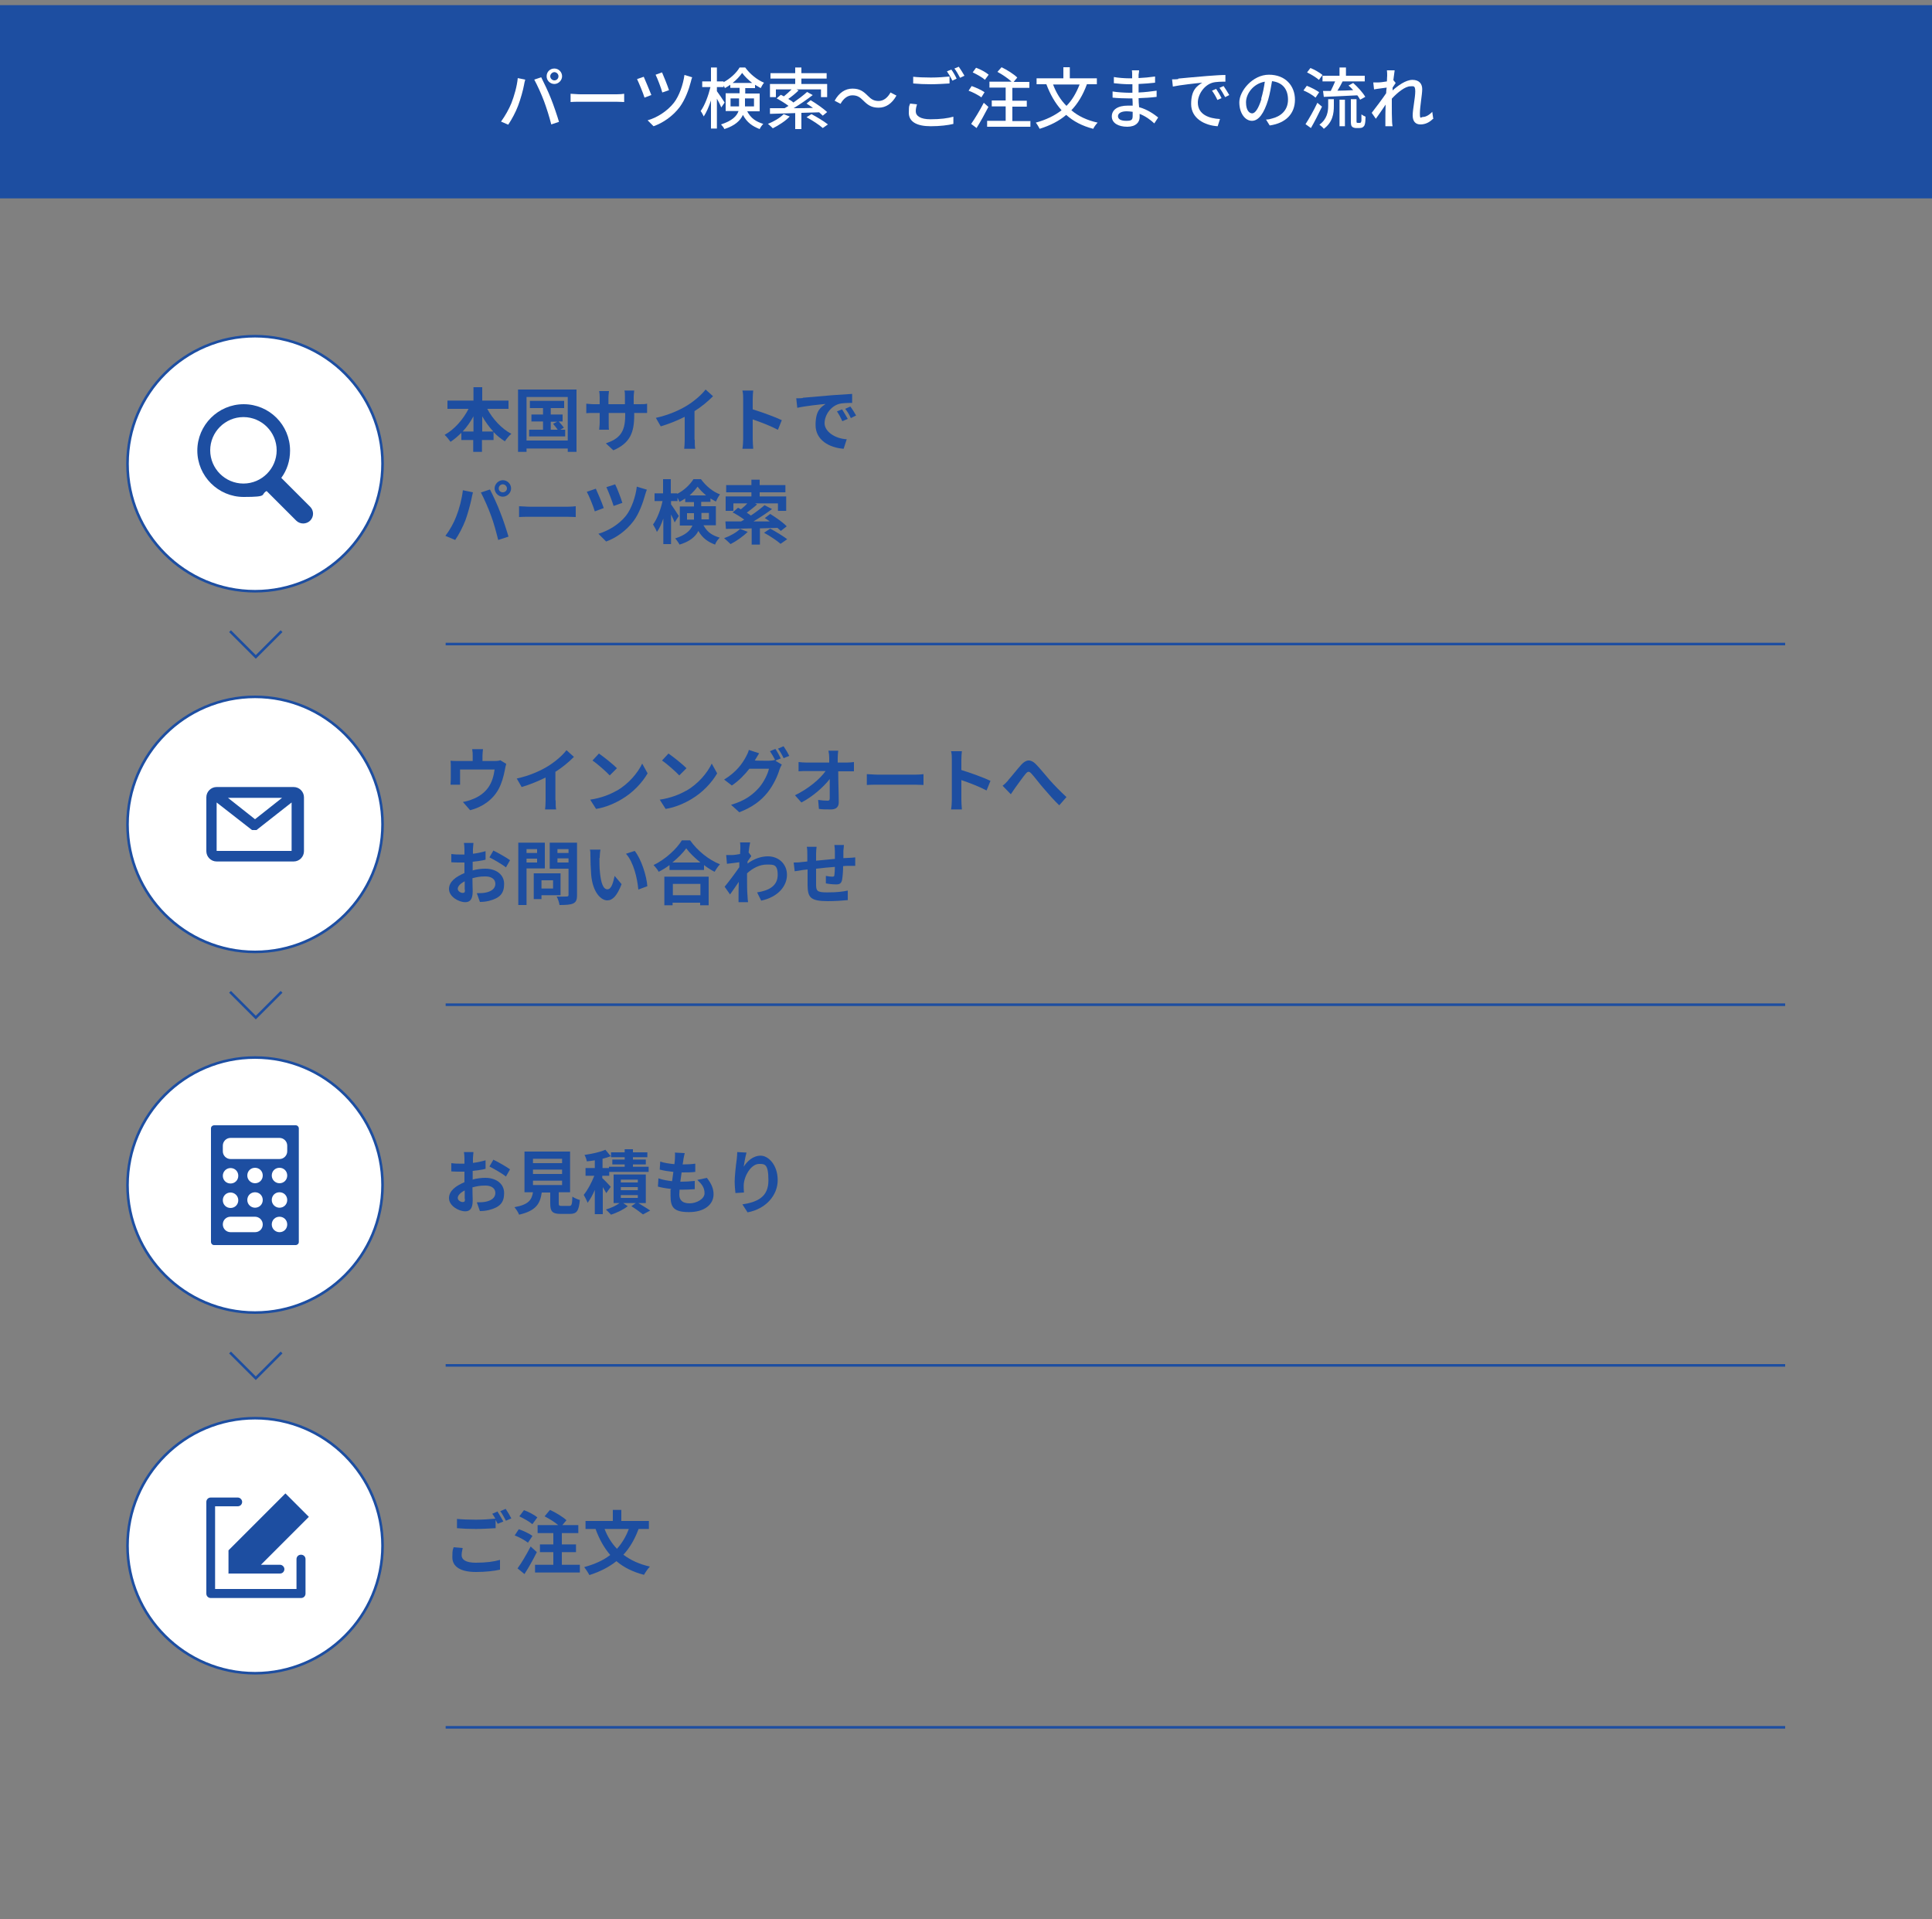 <?xml version="1.0" encoding="UTF-8"?>
<svg xmlns="http://www.w3.org/2000/svg" version="1.1" viewBox="0 0 750 745">
  <rect x="0" y="0" width="750" height="745" fill="#808080" stroke="none"/>
  <!-- Generator: Adobe Illustrator 28.7.1, SVG Export Plug-In . SVG Version: 1.2.0 Build 142)  -->
  <g>
    <g id="contents">
      <g>
        <line x1="693" y1="250" x2="173" y2="250" fill="none" stroke="#1d4ea1" stroke-miterlimit="10"/>
        <line x1="693" y1="390" x2="173" y2="390" fill="none" stroke="#1d4ea1" stroke-miterlimit="10"/>
        <line x1="693" y1="530" x2="173" y2="530" fill="none" stroke="#1d4ea1" stroke-miterlimit="10"/>
        <line x1="693" y1="670.5" x2="173" y2="670.5" fill="none" stroke="#1d4ea1" stroke-miterlimit="10"/>
        <g>
          <path d="M189.1,158.6c2.1,4,5.6,7.8,9.4,9.8-.8.6-1.9,2-2.5,2.9-1.6-1-3.1-2.2-4.4-3.6v3.1h-4.5v4.6h-3.4v-4.6h-4.6v-2.8c-1.3,1.3-2.7,2.5-4.2,3.5-.6-.8-1.6-2.1-2.3-2.7,3.8-2.1,7.2-6,9.3-10.1h-8.2v-3.2h10.1v-5.2h3.4v5.2h10.2v3.2h-8.3ZM183.8,167.5v-5.9c-1.2,2.2-2.6,4.2-4.2,5.9h4.2ZM191.5,167.5c-1.6-1.7-3.1-3.8-4.3-5.9v5.9h4.3Z" fill="#1d4ea1"/>
          <path d="M223.8,151.2v24.2h-3.4v-1.3h-16v1.3h-3.3v-24.2h22.7ZM220.4,171v-16.9h-16v16.9h16ZM219.4,166.8v2.6h-14v-2.6h5.4v-3.2h-4.5v-2.7h4.5v-2.5h-5.1v-2.8h13.3v2.8h-5.2v2.5h4.6v2.7h-1.5c.7.8,1.6,1.8,2,2.4l-1.4.8h1.9ZM213.8,166.8h2.7c-.5-.7-1.2-1.6-1.8-2.3l1.6-.8h-2.5v3.2Z" fill="#1d4ea1"/>
          <path d="M248.2,156.9c1.4,0,2.2,0,3-.2v3.6c-.6,0-1.5,0-3,0h-2v.9c0,6.7-1.6,10.8-8.1,13.6l-2.9-2.7c5.2-1.8,7.5-4.2,7.5-10.8v-1h-6.4v3.7c0,1.2,0,2.3.1,2.8h-3.8c0-.5.2-1.6.2-2.8v-3.7h-2.3c-1.3,0-2.3,0-2.9.1v-3.7c.5,0,1.6.2,2.9.2h2.3v-2.7c0-1-.1-1.9-.2-2.4h3.8c0,.5-.2,1.4-.2,2.5v2.6h6.4v-2.8c0-1.1,0-2-.2-2.5h3.8c0,.5-.2,1.4-.2,2.5v2.8h2Z" fill="#1d4ea1"/>
          <path d="M269.7,170.7c0,1.2,0,2.9.2,3.5h-4.3c.1-.6.2-2.3.2-3.5v-8.9c-2.8,1.4-6.2,2.8-9.3,3.7l-1.9-3.3c4.7-1,9.3-3,12.3-4.9,2.7-1.7,5.5-4.1,7-6.1l2.9,2.6c-2.1,2.1-4.5,4.1-7.2,5.8v11Z" fill="#1d4ea1"/>
          <path d="M301.9,166.8c-2.8-1.5-6.8-3-9.7-4v7.6c0,.8.1,2.7.2,3.8h-4.2c.2-1.1.3-2.7.3-3.8v-15.5c0-1,0-2.3-.3-3.3h4.2c-.1.9-.2,2.1-.2,3.3v4c3.6,1.1,8.8,3,11.3,4.2l-1.5,3.7Z" fill="#1d4ea1"/>
          <path d="M311.6,154.4c2.2-.2,6.7-.6,11.6-1,2.8-.2,5.7-.4,7.6-.5v3.5c-1.4,0-3.7,0-5.1.4-3.2.9-5.6,4.3-5.6,7.5s4.1,6,8.6,6.2l-1.2,3.7c-5.6-.4-10.9-3.4-10.9-9.2s2.1-6.9,3.9-8.2c-2.3.2-7.9.8-11,1.5l-.4-3.7c1.1,0,2.1,0,2.6-.1ZM329.1,162.6l-2.1.9c-.7-1.5-1.2-2.5-2.1-3.8l2-.8c.6,1,1.6,2.6,2.2,3.7ZM332.3,161.3l-2,1c-.7-1.5-1.3-2.5-2.2-3.6l2-.9c.7.9,1.7,2.5,2.3,3.6Z" fill="#1d4ea1"/>
          <path d="M179.7,190.3l3.9.8c-.2.8-.5,2.1-.6,2.7-.4,1.9-1.4,5.6-2.3,8.1-1,2.6-2.6,5.7-4,7.7l-3.8-1.6c1.7-2.2,3.3-5.1,4.2-7.5,1.2-3,2.2-6.8,2.6-10.3ZM186.6,191.2l3.6-1.2c1.1,2.1,3,6.2,4,8.9,1,2.4,2.4,6.7,3.2,9.4l-4,1.3c-.8-3.2-1.7-6.6-2.8-9.5-1-2.8-2.8-6.8-3.9-8.9ZM195.2,186.4c1.8,0,3.2,1.5,3.2,3.2s-1.5,3.2-3.2,3.2-3.2-1.5-3.2-3.2,1.5-3.2,3.2-3.2ZM195.2,191.1c.9,0,1.6-.7,1.6-1.5s-.7-1.6-1.6-1.6-1.6.7-1.6,1.6.7,1.5,1.6,1.5Z" fill="#1d4ea1"/>
          <path d="M201.5,196.5c1,0,2.9.2,4.3.2h14.5c1.2,0,2.5-.1,3.2-.2v4.2c-.6,0-2-.1-3.2-.1h-14.5c-1.5,0-3.3,0-4.3.1v-4.2Z" fill="#1d4ea1"/>
          <path d="M234.4,197.2l-3.5,1.3c-.5-1.8-2.3-6.2-3.1-7.6l3.5-1.2c.8,1.7,2.5,5.7,3.1,7.6ZM251.1,190.1c-.3.7-.5,1.5-.7,2.1-.8,2.9-2.3,7.2-4.5,10.1-2.8,3.7-6.7,6.5-10.6,7.9l-3-3c3.7-1.1,7.9-3.5,10.7-7,2.2-2.8,3.8-7.6,4.2-11.3l4,1.2ZM241.6,195.2l-3.4,1.2c-.5-1.7-2-5.6-2.8-7.3l3.4-1.1c.7,1.3,2.3,5.5,2.8,7.2Z" fill="#1d4ea1"/>
          <path d="M273.2,204.1c1.6,2.8,3.6,3.8,6.2,4.6-.7.7-1.5,1.7-1.8,2.7-2.7-1-4.8-2.4-6.5-5.3-1.1,2.2-3.3,4.1-7.3,5.3-.3-.6-1.2-1.9-1.7-2.4,4.1-1.3,5.9-3.1,6.7-5h-4.9v-7.4h5.5v-1.7h-3.4v-1.4c-.7.5-1.5.9-2.2,1.3-.2-.5-.5-1-.8-1.6v1.3h-2.5v1.3c.7.9,2.6,3.8,3,4.5l-1.6,2.5c-.3-.8-.8-1.9-1.4-3.1v11.5h-3v-9.9c-.7,2-1.5,3.9-2.5,5.2-.3-.9-1-2.1-1.5-2.9,1.6-2.1,3-5.9,3.7-9.1h-3.1v-3h3.3v-5.5h3v5.5h2.5v.2c2.6-1.3,5-3.6,6.3-5.7h2.9c1.9,2.6,4.6,4.9,7.4,5.9-.6.8-1.2,1.9-1.6,2.8-.7-.4-1.4-.8-2.1-1.2v1.3h-3.6v1.7h5.7v7.4h-4.8ZM269.4,201.7c0-.3,0-.6,0-.9v-1.6h-2.7v2.5h2.6ZM274.1,192.3c-1.3-1.1-2.5-2.3-3.3-3.4-.8,1.1-1.9,2.3-3.1,3.4h6.4ZM272.3,199.1v1.7c0,.3,0,.6,0,.8h2.9v-2.5h-2.9Z" fill="#1d4ea1"/>
          <path d="M290.3,206.4c-1.8,1.8-4.5,3.7-6.7,4.8-.6-.6-1.8-1.7-2.5-2.3,2.3-.8,4.8-2.2,6.2-3.6l3.1,1.2ZM295,205v6.4h-3.2v-6.3c-3.8.1-7.2.2-10,.2l-.2-2.9c1.7,0,3.8,0,6.1,0,.4-.2.8-.5,1.2-.7-1.3-1-3.1-2.1-4.5-2.8l2.1-1.8c.4.2.8.4,1.1.6.9-.7,1.8-1.5,2.5-2.3h-5.4v2.9h-3v-5.6h10v-1.6h-9.8v-2.8h9.8v-2.1h3.2v2.1h10v2.8h-10v1.6h10.3v5.6h-3.2v-2.9h-8.9l.8.4c-1.3,1.2-2.8,2.3-4,3.2.6.4,1.2.8,1.6,1.1,2-1.3,3.9-2.8,5.3-4l2.9,1.5c-2.1,1.6-4.7,3.3-7.2,4.8,2.1,0,4.2,0,6.3,0-.6-.5-1.3-.9-1.9-1.3l2.1-1.6c2.1,1.3,5,3.3,6.4,4.8l-2.3,1.8c-.4-.4-.8-.8-1.3-1.2l-7,.2ZM299,205.2c2.1,1.1,5,2.9,6.6,4.1l-2.6,1.8c-1.3-1.2-4.2-3.1-6.4-4.3l2.4-1.6Z" fill="#1d4ea1"/>
        </g>
        <rect y="2" width="750" height="75" fill="#1d4ea1"/>
        <g>
          <path d="M200.9,30.3l3,.6c-.2.6-.4,1.6-.5,2.2-.3,1.7-1.3,5.4-2.3,8-.9,2.4-2.4,5.2-3.8,7.3l-2.8-1.2c1.6-2.2,3.1-4.9,4-7.1,1.1-2.8,2.2-6.6,2.5-9.8ZM207.4,30.9l2.7-.9c1,2,2.8,5.7,3.8,8.3,1,2.5,2.4,6.6,3.1,9l-3,1c-.7-2.8-1.8-6.3-2.8-9-1-2.7-2.7-6.4-3.8-8.4ZM215.2,26.6c1.7,0,3,1.4,3,3s-1.4,3-3,3-3-1.3-3-3,1.3-3,3-3ZM215.2,31.2c.9,0,1.6-.7,1.6-1.6s-.8-1.6-1.6-1.6-1.6.8-1.6,1.6.7,1.6,1.6,1.6Z" fill="#fff"/>
          <path d="M221.5,36.4c.8,0,2.4.2,3.8.2h14.1c1.3,0,2.3-.1,2.9-.2v3.2c-.6,0-1.7-.1-2.9-.1h-14.1c-1.5,0-3,0-3.8.1v-3.2Z" fill="#fff"/>
          <path d="M252.8,36.9l-2.6,1c-.5-1.7-2.3-6-2.9-7.2l2.6-.9c.7,1.5,2.3,5.5,3,7.2ZM268.7,30c-.2.5-.4,1.2-.5,1.7-.8,3.1-2.2,6.9-4.3,9.8-2.7,3.6-6.5,6.2-10.2,7.5l-2.3-2.3c3.6-1,7.6-3.5,10.2-6.8,2.1-2.7,3.6-7.1,4.1-10.8l3,.9ZM259.7,35l-2.6.9c-.4-1.6-1.9-5.5-2.6-6.9l2.5-.9c.6,1.3,2.2,5.3,2.7,6.9Z" fill="#fff"/>
          <path d="M290,43.1c1.5,2.9,3.5,4.1,6.3,5-.5.5-1.1,1.3-1.4,2-2.8-1.1-4.9-2.5-6.5-5.5-1,2.2-3.1,4.2-7.2,5.5-.2-.5-.9-1.4-1.3-1.8,4.3-1.4,6.1-3.2,6.8-5.2h-5v-6.9h5.4v-2.1h-3.6v-1.2c-.7.5-1.4.9-2.1,1.3-.1-.3-.3-.7-.5-1v.6h-2.6v1.6c.7.9,2.6,3.7,3,4.4l-1.3,1.9c-.3-.8-1-2.2-1.7-3.4v11.6h-2.3v-10.9c-.8,2.4-1.8,4.7-2.8,6.2-.3-.6-.8-1.6-1.2-2.1,1.6-2.2,3-6,3.8-9.3h-3.2v-2.2h3.4v-5.4h2.3v5.4h2.6v.3c2.6-1.4,5-3.6,6.2-5.7h2.2c1.8,2.5,4.6,4.8,7.3,5.9-.5.6-1,1.5-1.3,2.1-.7-.4-1.4-.8-2.2-1.3v1.3h-3.8v2.1h5.6v6.9h-4.8ZM286.9,41.2c0-.4,0-.8,0-1.1v-1.9h-3.3v3.1h3.3ZM292,32.2c-1.5-1.2-2.9-2.5-3.9-3.9-.9,1.3-2.2,2.7-3.7,3.9h7.6ZM289.2,38.2v2c0,.4,0,.7,0,1.1h3.5v-3.1h-3.5Z" fill="#fff"/>
          <path d="M306.6,45.2c-1.7,1.8-4.4,3.5-6.6,4.6-.4-.4-1.3-1.3-1.9-1.7,2.2-.9,4.7-2.3,6.1-3.8l2.3.9ZM311.1,43.8v6.3h-2.4v-6.2c-3.7.1-7.2.2-9.8.3v-2.2c1.5,0,3.5,0,5.7,0,.5-.3,1-.6,1.5-.9-1.3-1-3.1-2.1-4.6-2.9l1.6-1.4c.4.2.8.4,1.2.6,1-.8,2.1-1.8,3-2.7h-6.1v3h-2.3v-5.1h9.8v-2.1h-9.6v-2.1h9.6v-2.2h2.4v2.2h9.8v2.1h-9.8v2.1h10v5.1h-2.4v-3h-9.5l.8.4c-1.2,1.2-2.7,2.4-4,3.3.8.5,1.5.9,2,1.4,2-1.4,3.9-2.8,5.3-4.1l2.2,1.2c-2.2,1.7-4.8,3.5-7.4,5.1,2.4,0,5,0,7.5-.1-.8-.6-1.7-1.2-2.5-1.7l1.6-1.3c2.2,1.3,5,3.3,6.4,4.6l-1.7,1.4c-.4-.4-.9-.8-1.4-1.3l-7,.2ZM315,44.3c2.1,1.1,4.9,2.8,6.4,4l-2,1.4c-1.3-1.2-4.1-3-6.3-4.2l1.9-1.2Z" fill="#fff"/>
          <path d="M335.1,39c-1.3-1.3-2.3-2-4.2-2s-3.5,1.3-4.6,3.3l-2.3-1.2c1.7-3.1,4.1-4.7,6.9-4.7s4.2,1,6,2.8c1.3,1.3,2.3,2,4.2,2s3.5-1.3,4.6-3.3l2.3,1.2c-1.7,3.1-4.1,4.7-6.9,4.7s-4.2-1-6-2.8Z" fill="#fff"/>
          <path d="M356,40.4c-.3,1-.5,1.8-.5,2.8,0,1.8,1.8,3.1,5.7,3.1s6.8-.4,8.9-1v2.8c-2,.5-5.2.9-8.8.9-5.5,0-8.5-1.8-8.5-5.2s.3-2.6.5-3.6l2.7.3ZM354.5,29.8c1.9.2,4.3.3,6.9.3s5.3-.2,7.2-.4v2.7c-1.8.1-4.8.3-7.2.3s-4.8-.1-6.9-.3v-2.7ZM371.4,30.5l-1.7.8c-.5-1.1-1.4-2.6-2.1-3.6l1.7-.7c.7.9,1.6,2.5,2.1,3.6ZM374.4,29.4l-1.7.8c-.6-1.1-1.4-2.6-2.2-3.6l1.7-.7c.7,1,1.7,2.6,2.2,3.5Z" fill="#fff"/>
          <path d="M381,37.8c-1.1-.8-3.3-2-5-2.6l1.2-1.8c1.7.6,3.9,1.6,5,2.4l-1.3,2.1ZM383.7,41.5c-1.4,2.7-3.1,5.8-4.6,8.2l-2.1-1.6c1.4-2,3.4-5.3,4.9-8.2l1.8,1.6ZM382.4,31c-1-.9-3.1-2.1-4.8-2.9l1.3-1.8c1.7.6,3.9,1.8,4.9,2.7l-1.4,1.9ZM400,46.9v2.3h-16.8v-2.3h7.2v-5.6h-5.4v-2.3h5.4v-5h-6.3v-2.3h8.6c-1.3-1.2-3.6-2.8-5.5-3.8l1.6-1.8c2.1,1,4.8,2.7,6.1,4l-1.4,1.7h6.1v2.3h-6.6v5h5.6v2.3h-5.6v5.6h7.1Z" fill="#fff"/>
          <path d="M421.9,32.8c-1.5,4.1-3.5,7.4-6,10,2.7,2.3,6.1,3.9,10.2,4.8-.6.6-1.4,1.7-1.7,2.4-4.3-1.1-7.7-2.9-10.5-5.4-2.8,2.4-6.2,4.1-10.3,5.4-.3-.6-1-1.8-1.5-2.4,4-1.1,7.3-2.7,10-4.8-2.5-2.8-4.4-6.1-5.9-10.1h-3.8v-2.3h10.4v-4.3h2.5v4.3h10.5v2.3h-3.9ZM408.8,32.8c1.2,3.2,2.9,6,5.2,8.3,2.2-2.2,3.8-5,5.1-8.3h-10.2Z" fill="#fff"/>
          <path d="M448.1,47.9c-1.5-1.4-3.4-2.8-5.7-3.7,0,.5,0,1,0,1.3,0,1.9-1.4,3.7-4.8,3.7s-6-1.4-6-4,2.3-4.2,6.2-4.2,1.3,0,1.9.1c0-1,0-2-.1-2.9h-1.4c-1.6,0-4.6-.1-6.3-.3v-2.4c1.6.3,4.8.5,6.4.5h1.3v-3.3h-1.3c-1.7,0-4.3-.2-5.9-.4v-2.4c1.6.3,4.2.5,5.8.5h1.3v-1.5c0-.5,0-1.2-.1-1.6h2.8c0,.5-.1,1-.2,1.7,0,.3,0,.8,0,1.3,2.2-.1,4.2-.3,6.4-.6v2.4c-1.8.2-4,.4-6.4.5v3.3c2.5-.1,4.8-.4,7-.7v2.4c-2.4.3-4.5.4-7,.5,0,1.2.1,2.4.2,3.5,3.3.9,5.9,2.8,7.4,4l-1.5,2.3ZM439.7,43.4c-.8-.1-1.5-.2-2.3-.2-2.2,0-3.4.8-3.4,1.9s1,1.8,3.2,1.8,2.5-.4,2.5-2.1,0-.9,0-1.5Z" fill="#fff"/>
          <path d="M457.4,30.5c1.9-.2,6.5-.6,11.2-1,2.7-.2,5.3-.4,7.1-.4v2.6c-1.4,0-3.6,0-5,.4-3.4,1-5.7,4.7-5.7,7.7,0,4.7,4.4,6.2,8.6,6.4l-.9,2.8c-5-.3-10.3-3-10.3-8.6s2.3-7,4.3-8.3c-2.2.2-8.6.9-11.4,1.5l-.3-2.8c1,0,1.9,0,2.4-.1ZM474.2,38.1l-1.6.7c-.6-1.3-1.3-2.5-2.1-3.6l1.6-.7c.6.9,1.6,2.5,2.1,3.6ZM477.2,36.9l-1.6.8c-.7-1.3-1.4-2.5-2.2-3.6l1.6-.7c.6.9,1.6,2.4,2.2,3.5Z" fill="#fff"/>
          <path d="M491.5,46.4c.9,0,1.7-.2,2.3-.4,3.3-.8,6.2-3.1,6.2-7.3s-2.2-6.7-6.2-7.2c-.4,2.3-.8,4.8-1.5,7.2-1.6,5.3-3.7,8.2-6.3,8.2s-4.9-2.9-4.9-7.2,5.1-10.7,11.5-10.7,10.1,4.3,10.1,9.7-3.5,9.1-9.8,10l-1.5-2.4ZM489.6,38.3c.6-2,1.1-4.4,1.4-6.6-4.6.8-7.3,4.8-7.3,8s1.3,4.3,2.4,4.3,2.4-1.7,3.6-5.6Z" fill="#fff"/>
          <path d="M510.7,37.9c-1-.9-3-2.1-4.7-2.8l1.3-1.8c1.6.6,3.7,1.7,4.8,2.5l-1.4,2.1ZM513.2,41.4c-1.3,2.7-2.9,5.9-4.3,8.3l-2.1-1.5c1.3-2,3.2-5.3,4.6-8.3l1.8,1.5ZM512,31c-1-.9-3-2.1-4.6-2.9l1.3-1.7c1.6.6,3.6,1.8,4.7,2.7l-1.4,1.9ZM515.6,38.5h2.2v2.6c0,2.9-.4,6.3-3.9,8.9-.3-.5-1.2-1.2-1.7-1.6,3-2.2,3.4-5.1,3.4-7.4v-2.6ZM520,29.4v-3.2h2.5v3.2h7.3v2.2h-8.6c-.6,1.2-1.3,2.5-2,3.6,1.9,0,4-.1,6.1-.2-.6-.7-1.2-1.3-1.8-1.8l1.8-1c1.8,1.6,3.8,3.8,4.7,5.4l-2,1.1c-.3-.5-.6-1.1-1.1-1.7-4.7.2-9.5.5-13,.6l-.3-2.3h3c.6-1.2,1.2-2.5,1.7-3.7h-4.9v-2.2h6.6ZM520,38.7h2.1v10.3h-2.1v-10.3ZM527.7,47.7c.2,0,.4,0,.5-.1.1,0,.2-.3.3-.7,0-.4,0-1.3,0-2.5.4.3,1.1.7,1.6.9,0,1.1-.1,2.5-.3,3-.1.5-.4.8-.8,1.1-.3.2-.8.3-1.3.3h-1.3c-.5,0-1.2-.2-1.5-.5-.4-.4-.5-.8-.5-2.5v-8.2h2.2v8.3c0,.5,0,.7.1.8,0,0,.2.1.4.1h.6Z" fill="#fff"/>
          <path d="M556.2,46.2c-1.3,1.3-2.9,2.1-4.8,2.1s-3-1.2-3-3.5,1-6.9,1-9.3-.7-2-1.9-2c-2,0-5,2.4-7.2,4.8,0,.9,0,1.8,0,2.6,0,2.2,0,4.1.1,6.4,0,.5.1,1.2.2,1.7h-2.8c0-.4,0-1.3,0-1.7,0-2.4,0-3.9.1-6.7-1.2,1.8-2.7,4-3.8,5.5l-1.6-2.3c1.4-1.8,4.2-5.5,5.6-7.6,0-.7.1-1.5.2-2.2-1.2.2-3.3.4-4.9.7l-.3-2.7c.7,0,1.2,0,1.9,0,.8,0,2.2-.2,3.4-.4,0-1.1.1-2,.1-2.2,0-.6,0-1.4-.1-2.1h3c-.1.8-.3,2.1-.5,3.8l.9,1.1c-.3.5-.8,1.2-1.2,1.8,0,.4,0,.7,0,1.1,2-1.8,5.1-4.1,7.7-4.1s3.8,1.5,3.8,3.6-.9,6.8-.9,9.4.4,1.4,1.2,1.4c1.1,0,2.5-.8,3.6-2l.4,2.8Z" fill="#fff"/>
        </g>
        <g>
          <g>
            <path d="M99,229.5c-27.3,0-49.5-22.2-49.5-49.5s22.2-49.5,49.5-49.5,49.5,22.2,49.5,49.5-22.2,49.5-49.5,49.5Z" fill="#fff"/>
            <path d="M99,131c27,0,49,22,49,49s-22,49-49,49-49-22-49-49,22-49,49-49M99,130c-27.6,0-50,22.4-50,50s22.4,50,50,50,50-22.4,50-50-22.4-50-50-50h0Z" fill="#1d4ea1"/>
          </g>
          <path d="M120.4,196.7l-11.2-11.2c2.2-3,3.4-6.6,3.4-10.6,0-10-8.1-18-18-18s-18,8.1-18,18,8.1,18,18,18,6.3-.9,8.9-2.3l11.5,11.5c.7.7,1.7,1.1,2.7,1.1s2-.4,2.7-1.1c1.5-1.5,1.5-3.9,0-5.4ZM94.5,187.7c-7.1,0-12.9-5.8-12.9-12.9s5.8-12.9,12.9-12.9,12.9,5.8,12.9,12.9-5.8,12.9-12.9,12.9Z" fill="#1d4ea1"/>
        </g>
        <g>
          <path d="M196.5,296.6c-.2.6-.4,1.6-.5,2.2-.5,2.6-1.2,5.2-2.5,7.6-2.2,4-6.2,6.9-11,8.1l-2.8-3.2c1.2-.2,2.7-.6,3.8-1.1,2.2-.8,4.6-2.4,6.1-4.6,1.4-2,2.1-4.5,2.4-6.9h-13.4v3.9c0,.6,0,1.5,0,2h-3.7c0-.7.1-1.5.1-2.3v-4.7c0-.6,0-1.7-.1-2.3.9.1,1.7.1,2.8.1h5.8v-2.1c0-.8,0-1.3-.2-2.5h4.2c-.1,1.2-.2,1.7-.2,2.5v2.1h4.7c1.1,0,1.8-.1,2.2-.3l2.3,1.4Z" fill="#1d4ea1"/>
          <path d="M215.7,310.7c0,1.2,0,2.9.2,3.5h-4.3c.1-.6.2-2.3.2-3.5v-8.9c-2.8,1.4-6.2,2.8-9.3,3.7l-1.9-3.3c4.7-1,9.3-3,12.3-4.9,2.7-1.7,5.5-4.1,7-6.1l2.9,2.6c-2.1,2.1-4.5,4.1-7.2,5.8v11Z" fill="#1d4ea1"/>
          <path d="M239.5,306.9c4.6-2.7,8.1-6.9,9.8-10.5l2.1,3.8c-2.1,3.6-5.6,7.4-10,10-2.7,1.6-6.2,3.2-10,3.8l-2.3-3.6c4.2-.6,7.7-2,10.3-3.5ZM239.5,298.2l-2.8,2.8c-1.4-1.5-4.8-4.5-6.7-5.8l2.5-2.7c1.9,1.3,5.4,4.1,7,5.7Z" fill="#1d4ea1"/>
          <path d="M266.5,306.9c4.6-2.7,8.1-6.9,9.8-10.5l2.1,3.8c-2.1,3.6-5.6,7.4-10,10-2.7,1.6-6.2,3.2-10,3.8l-2.3-3.6c4.2-.6,7.7-2,10.3-3.5ZM266.5,298.2l-2.8,2.8c-1.4-1.5-4.8-4.5-6.7-5.8l2.5-2.7c1.9,1.3,5.4,4.1,7,5.7Z" fill="#1d4ea1"/>
          <path d="M301.2,295.4l2.3,1.4c-.3.5-.7,1.3-.9,1.9-.7,2.4-2.3,6-4.7,9-2.6,3.2-5.8,5.6-10.9,7.6l-3.2-2.9c5.5-1.6,8.5-4,10.9-6.7,1.8-2.1,3.4-5.3,3.8-7.3h-7.6c-1.8,2.3-4.1,4.7-6.8,6.5l-3-2.3c4.8-2.9,7.1-6.3,8.4-8.7.4-.7,1-1.9,1.2-2.8l4,1.3c-.6.9-1.3,2.2-1.7,2.8h0c0,.1,5.4.1,5.4.1.8,0,1.8-.1,2.3-.3h.2c-.5-1-1.3-2.4-2-3.4l2.1-.9c.7,1,1.6,2.7,2.1,3.7l-2,.8ZM304.2,289.7c.7,1,1.7,2.7,2.2,3.7l-2.2.9c-.5-1.1-1.4-2.7-2.2-3.7l2.1-.9Z" fill="#1d4ea1"/>
          <path d="M328.7,296c.9,0,2.2-.1,2.8-.2v3.6c-.9,0-1.9,0-2.6,0h-3.5c0,3.9.2,8.4.2,12.1,0,1.7-1,2.7-3,2.7s-3.2,0-4.7-.2l-.3-3.5c1.2.2,2.7.3,3.6.3s.9-.4.9-1.1c0-1.8,0-4.5,0-7.3-2.4,3.1-6.7,6.9-11,9.1l-2.5-2.8c5.2-2.5,9.7-6.3,11.9-9.4h-7.4c-1,0-2.1,0-3.1.1v-3.6c.8.1,2.1.2,3,.2h8.9c0-.7,0-1.3,0-1.9,0-.8-.1-1.8-.3-2.7h3.8c-.1.8-.2,1.9-.2,2.7v1.9h3.4Z" fill="#1d4ea1"/>
          <path d="M336.5,300.5c1,0,2.9.2,4.3.2h14.5c1.2,0,2.5-.1,3.2-.2v4.2c-.6,0-2-.1-3.2-.1h-14.5c-1.5,0-3.3,0-4.3.1v-4.2Z" fill="#1d4ea1"/>
          <path d="M382.9,306.8c-2.8-1.5-6.8-3-9.7-4v7.6c0,.8.1,2.7.2,3.8h-4.2c.2-1.1.3-2.7.3-3.8v-15.5c0-1,0-2.3-.3-3.3h4.2c-.1.9-.2,2.1-.2,3.3v4c3.6,1.1,8.8,3,11.3,4.2l-1.5,3.7Z" fill="#1d4ea1"/>
          <path d="M391.4,302.8c1.2-1.3,3.3-4,5-5.9,1.9-2.1,3.6-2.3,5.6-.4,1.8,1.8,3.9,4.5,5.5,6.3,1.7,1.9,4,4.3,6.5,6.6l-2.8,3.2c-1.9-1.8-4.2-4.4-5.9-6.4-1.7-1.9-3.6-4.5-4.9-5.9-.9-1-1.4-.9-2.2,0-1.1,1.3-3,4-4.1,5.5-.6.9-1.2,1.8-1.7,2.5l-3.2-3.3c.8-.6,1.4-1.2,2.2-2.1Z" fill="#1d4ea1"/>
          <path d="M183.3,337.9c1.8-.5,3.6-.7,5.1-.7,4.1,0,7.3,2.2,7.3,5.9s-1.6,5.5-5.9,6.6c-1.2.3-2.5.4-3.5.4l-1.2-3.4c1.2,0,2.3,0,3.3-.2,2.2-.4,3.9-1.5,3.9-3.4s-1.6-2.9-3.9-2.9-3.4.3-5,.7c0,2.1.1,4.2.1,5.1,0,3.3-1.2,4.2-2.9,4.2-2.6,0-6.3-2.2-6.3-5.1s2.7-4.8,6-6.2c0-.6,0-1.2,0-1.9v-2.2c-.5,0-1,0-1.4,0-1.2,0-2.6,0-3.7-.1v-3.2c1.5.2,2.7.2,3.6.2s1,0,1.5,0c0-.9,0-1.7,0-2.2s-.1-1.9-.2-2.3h3.7c0,.5-.2,1.6-.2,2.3,0,.6,0,1.2,0,1.9,1.8-.2,3.5-.6,4.9-1v3.3c-1.4.4-3.3.6-5,.8,0,.8,0,1.6,0,2.4v.9ZM180.4,345.4c0-.7,0-1.9,0-3.3-1.6.8-2.7,1.9-2.7,2.9s1.2,1.6,1.9,1.6.9-.2.9-1.2ZM191.4,330.1c2.1,1,5.2,2.8,6.6,3.8l-1.6,2.8c-1.3-1.1-4.8-3.1-6.4-3.9l1.5-2.6Z" fill="#1d4ea1"/>
          <path d="M204.4,337.2v14.1h-3.2v-24.2h10.3v10h-7.1ZM204.4,329.6v1.5h4.1v-1.5h-4.1ZM208.5,334.8v-1.5h-4.1v1.5h4.1ZM210.2,347.5v1.5h-3v-10h10.4v8.5h-7.5ZM210.2,341.7v3.2h4.5v-3.2h-4.5ZM224,347.5c0,1.8-.4,2.7-1.5,3.2-1.1.5-2.8.6-5.3.6-.1-.9-.6-2.4-1.1-3.3,1.6.1,3.4,0,3.9,0,.5,0,.7-.2.7-.6v-10.2h-7.3v-10.1h10.6v20.4ZM216.4,329.6v1.5h4.3v-1.5h-4.3ZM220.7,334.8v-1.6h-4.3v1.6h4.3Z" fill="#1d4ea1"/>
          <path d="M232.7,333c0,1.7,0,3.8.2,5.7.4,3.9,1.2,6.5,2.9,6.5s2.3-3.1,2.8-5.2l2.7,3.2c-1.8,4.6-3.5,6.3-5.6,6.3s-5.5-2.6-6.2-9.8c-.2-2.5-.3-5.6-.3-7.2s0-1.9-.2-2.7h4.1c-.2,1-.3,2.6-.3,3.3ZM251.3,344l-3.5,1.3c-.4-4.3-1.8-10.6-4.8-13.9l3.4-1.1c2.5,3.1,4.6,9.6,4.9,13.7Z" fill="#1d4ea1"/>
          <path d="M267.9,326.2c2.9,4.1,7.3,7.6,11.6,9.3-.8.8-1.5,1.9-2.1,2.9-1.4-.7-2.8-1.6-4.1-2.6v1.9h-13.4v-1.9c-1.3,1-2.8,1.9-4.2,2.6-.4-.8-1.3-1.9-2-2.6,4.6-2.2,9-6.3,11-9.6h3.3ZM258,340.3h17.1v11.1h-3.3v-1h-10.7v1h-3.2v-11.1ZM271.9,334.8c-2.2-1.8-4.2-3.7-5.5-5.5-1.3,1.8-3.2,3.7-5.4,5.5h10.9ZM261.2,343.1v4.4h10.7v-4.4h-10.7Z" fill="#1d4ea1"/>
          <path d="M291.6,332.4c-.4.5-.9,1.3-1.4,2,0,.3,0,.5,0,.8,2.7-2,5.5-2.8,7.9-2.8,4.1,0,7.4,2.9,7.4,7.2s-3.4,8.6-10,10l-1.6-3.2c4.7-.7,8-2.6,8-6.8s-1.7-4-4.3-4-5.3,1.3-7.6,3.4c0,.8,0,1.5,0,2.2,0,2.2,0,4.4.2,6.9,0,.5.1,1.5.2,2.1h-3.7c0-.6,0-1.5,0-2,0-2.1,0-3.6.1-5.9-1.1,1.7-2.5,3.6-3.4,4.9l-2.1-3c1.5-1.8,4.2-5.4,5.7-7.6v-1.9c-1.2.2-3.2.4-4.8.6l-.3-3.4c.8,0,1.4,0,2.3,0,.8,0,1.9-.2,3.1-.4,0-1,.1-1.8.1-2.1,0-.8,0-1.6-.1-2.4h3.9c-.2.9-.4,2.2-.6,3.9l1,1.3Z" fill="#1d4ea1"/>
          <path d="M327.6,327.9c0,.4-.1,1.6-.2,2.3,0,1.1,0,2,0,2.9.7,0,1.4-.1,2-.1.7,0,1.8-.1,2.6-.2v3.3c-.5,0-1.9,0-2.6,0-.6,0-1.3,0-2.1.1,0,2-.2,4.2-.4,5.3-.3,1.4-.9,1.8-2.3,1.8s-3.1-.2-4-.4v-2.9c.9.2,2,.3,2.5.3s.8-.1.8-.6c.1-.7.2-1.9.2-3.2-2.3.2-5,.4-7.3.7,0,2.5,0,4.9,0,6,0,2.6.3,3.2,4.3,3.2s6-.3,8-.7v3.7c-1.9.2-5.2.4-7.7.4-6.9,0-7.8-1.5-7.9-6.1,0-1.1,0-3.7,0-6.2l-1.8.2c-.8.1-2.5.4-3.2.5l-.4-3.4c.8,0,2,0,3.3-.2l2-.2v-2.7c0-1.1,0-2-.2-3h3.8c-.1.9-.2,1.6-.2,2.8s0,1.5,0,2.6c2.3-.2,4.9-.5,7.3-.7v-3c0-.7-.1-1.9-.2-2.4h3.6Z" fill="#1d4ea1"/>
        </g>
        <g>
          <g>
            <path d="M99,369.5c-27.3,0-49.5-22.2-49.5-49.5s22.2-49.5,49.5-49.5,49.5,22.2,49.5,49.5-22.2,49.5-49.5,49.5Z" fill="#fff"/>
            <path d="M99,271c27,0,49,22,49,49s-22,49-49,49-49-22-49-49,22-49,49-49M99,270c-27.6,0-50,22.4-50,50s22.4,50,50,50,50-22.4,50-50-22.4-50-50-50h0Z" fill="#1d4ea1"/>
          </g>
          <path d="M114,305.5h-29.9c-2.2,0-4,1.8-4,4v20.9c0,2.2,1.8,4,4,4h29.9c2.2,0,4-1.8,4-4v-20.9c0-2.2-1.8-4-4-4ZM109.5,309.7l-10.5,8.3-10.5-8.3h21ZM113.8,330.3h-29.7v-18.8l13.6,10.6c0,0,.1,0,.2.1,0,0,0,0,0,0,0,0,0,0,.1,0,0,0,0,0,0,0,0,0,.1,0,.2,0h0c0,0,.1,0,.2,0,0,0,0,0,0,0,0,0,.1,0,.2,0,0,0,0,0,0,0,0,0,0,0,0,0h0s.2,0,.2,0h0s0,0,.1,0c0,0,0,0,0,0,0,0,.1,0,.2,0,0,0,0,0,0,0,0,0,.1,0,.2,0h0c0,0,.1,0,.2,0,0,0,0,0,0,0,0,0,0,0,.1,0,0,0,0,0,0,0,0,0,.1,0,.1-.1h0s0,0,0,0l13.5-10.6v18.8Z" fill="#1d4ea1" fill-rule="evenodd"/>
        </g>
        <g>
          <path d="M183.3,457.9c1.8-.5,3.6-.7,5.1-.7,4.1,0,7.3,2.2,7.3,5.9s-1.6,5.5-5.9,6.6c-1.2.3-2.5.4-3.5.4l-1.2-3.4c1.2,0,2.3,0,3.3-.2,2.2-.4,3.9-1.5,3.9-3.4s-1.6-2.9-3.9-2.9-3.4.3-5,.7c0,2.1.1,4.2.1,5.1,0,3.3-1.2,4.2-2.9,4.2-2.6,0-6.3-2.2-6.3-5.1s2.7-4.8,6-6.2c0-.6,0-1.2,0-1.9v-2.2c-.5,0-1,0-1.4,0-1.2,0-2.6,0-3.7-.1v-3.2c1.5.2,2.7.2,3.6.2s1,0,1.5,0c0-.9,0-1.7,0-2.2s-.1-1.9-.2-2.3h3.7c0,.5-.2,1.6-.2,2.3,0,.6,0,1.2,0,1.9,1.8-.2,3.5-.6,4.9-1v3.3c-1.4.4-3.3.6-5,.8,0,.8,0,1.6,0,2.4v.9ZM180.4,465.4c0-.7,0-1.9,0-3.3-1.6.8-2.7,1.9-2.7,2.9s1.2,1.6,1.9,1.6.9-.2.9-1.2ZM191.4,450.1c2.1,1,5.2,2.8,6.6,3.8l-1.6,2.8c-1.3-1.1-4.8-3.1-6.4-3.9l1.5-2.6Z" fill="#1d4ea1"/>
          <path d="M221,468.1c.9,0,1.1-.5,1.2-3.6.7.5,2.1,1.1,2.9,1.3-.4,4.3-1.2,5.4-3.9,5.4h-3.6c-3.2,0-4-1-4-4v-4.3h-3.3c-.6,4.3-2.2,7.1-8.8,8.6-.3-.9-1.2-2.2-1.8-2.9,5.5-1,6.7-2.8,7.2-5.8h-3.3v-15.8h17.7v15.8h-4.4v4.3c0,.9.2,1,1.2,1h2.8ZM206.9,451.5h11.3v-1.7h-11.3v1.7ZM206.9,455.7h11.3v-1.7h-11.3v1.7ZM206.9,460h11.3v-1.7h-11.3v1.7Z" fill="#1d4ea1"/>
          <path d="M235.4,463.2c-.3-.6-.9-1.5-1.4-2.4v10.5h-3.1v-9.4c-.8,1.9-1.8,3.7-2.8,5-.3-.9-1-2.2-1.5-3.1,1.5-1.8,3.1-4.8,4.1-7.4h-3.4v-3h3.6v-3c-1.1.2-2.1.3-3.1.4-.1-.7-.5-1.8-.9-2.5,2.9-.4,6.1-1.1,8.1-2l2.1,2.5c-1,.4-2.1.7-3.2,1v3.6h2.5v-.5h6.1v-.9h-4.8v-1.9h4.8v-.9h-5.3v-1.9h5.3v-1.2h3.2v1.2h5.6v1.9h-5.6v.9h5v1.9h-5v.9h6.1v2h-15.3v1.5h-2.7v.9c.9.8,2.8,2.8,3.3,3.4l-1.8,2.5ZM247.8,467c1.6,1,3.5,2.1,4.6,2.9l-2.8,1.5c-1-.8-2.9-2.2-4.5-3.2l1.7-1.2h-4.9l1.8,1.2c-1.6,1.3-4.3,2.6-6.5,3.3-.5-.6-1.4-1.4-2-2,1.8-.5,4-1.5,5.3-2.5h-2.3v-11.1h12.5v11.1h-2.9ZM241,459h6.6v-1.1h-6.6v1.1ZM241,462h6.6v-1.2h-6.6v1.2ZM241,465h6.6v-1.1h-6.6v1.1Z" fill="#1d4ea1"/>
          <path d="M274.4,457.2c1.8,2.3,2.6,4.2,2.6,6.4,0,4-3.6,6.9-9.5,6.9s-7.2-1.8-7.2-6.3,0-1.6.2-2.7c-1.9-.2-3.7-.5-5.1-.9l.2-3.2c1.7.6,3.5.9,5.3,1.1.2-1.2.3-2.4.5-3.6-1.9-.2-3.8-.5-5.3-.9l.2-3.1c1.5.5,3.5.8,5.5,1,.1-.8.2-1.5.2-2.1,0-.7.1-1.5,0-2.4l3.8.2c-.2,1-.4,1.7-.5,2.4,0,.5-.2,1.2-.3,2,1.9,0,3.6-.1,4.9-.3v3.2c-1.7.2-3.2.2-5.3.2-.2,1.2-.3,2.5-.5,3.6h.2c1.6,0,3.6-.1,5.4-.3v3.2c-1.6.1-3.2.2-4.8.2h-1.1c0,.8-.1,1.5-.1,1.9,0,2.2,1.3,3.4,4,3.4s5.8-1.7,5.8-3.9-1-3.5-2.8-5.2l3.8-.8Z" fill="#1d4ea1"/>
          <path d="M289.8,447.4c-.4,1.3-.9,4-1.1,5.5,1.3-2.1,3.6-4.3,6.6-4.3s6.6,3.6,6.6,9.5-4.6,11.2-11.7,12.5l-2-3.1c5.9-.9,10.1-2.9,10.1-9.3s-1.4-6.4-3.6-6.4c-3.2,0-5.9,4.8-6,8.3,0,.7,0,1.6.1,2.8l-3.3.2c-.1-1-.3-2.7-.3-4.5s.4-5.8.8-8.6c.1-1,.2-2.1.2-2.8l3.7.2Z" fill="#1d4ea1"/>
        </g>
        <g>
          <path d="M179.6,601c-.2,1-.4,1.8-.4,2.7,0,1.7,1.6,2.9,5.5,2.9s7-.4,9.4-1.1v3.8c-2.3.5-5.5.9-9.3.9-6.1,0-9.2-2.1-9.2-5.7s.3-2.8.5-3.9l3.5.3ZM193.2,586.9c.7,1,1.6,2.7,2.2,3.7l-2.2.9c-.2-.4-.5-.9-.8-1.5v3.2c-1.9.1-5.2.3-7.7.3s-5.1-.1-7.3-.3v-3.6c2,.2,4.5.3,7.3.3s5.5-.2,7.6-.4c-.4-.7-.8-1.4-1.2-1.9l2.1-.9ZM196.3,585.7c.7,1,1.7,2.7,2.2,3.7l-2.1.9c-.6-1.1-1.4-2.7-2.2-3.7l2.1-.9Z" fill="#1d4ea1"/>
          <path d="M204.9,598.8c-1.1-.9-3.3-2.1-5.1-2.8l1.6-2.4c1.8.6,4.1,1.7,5.3,2.6l-1.8,2.7ZM208.4,602.5c-1.4,2.8-3.1,5.9-4.8,8.5l-2.7-2.2c1.5-2,3.5-5.4,5.1-8.5l2.4,2.2ZM206.6,591.6c-1-.9-3.3-2.2-5-3l1.8-2.4c1.7.6,4,1.8,5.2,2.8l-1.9,2.6ZM225.1,607.4v3h-17.4v-3h7.1v-4.9h-5.2v-3h5.2v-4.4h-6.1v-3.1h8c-1.4-1.2-3.5-2.5-5.3-3.4l2.1-2.5c2.2,1,5,2.7,6.4,4l-1.6,1.9h6.2v3.1h-6.4v4.4h5.5v3h-5.5v4.9h7Z" fill="#1d4ea1"/>
          <path d="M247.9,593.5c-1.5,4-3.4,7.3-5.9,10,2.8,2.1,6.2,3.7,10.3,4.6-.8.8-1.8,2.3-2.3,3.2-4.3-1.1-7.9-2.9-10.7-5.3-2.9,2.3-6.4,4.1-10.5,5.4-.4-.8-1.4-2.3-2-3.1,4-1.1,7.4-2.6,10.1-4.7-2.4-2.8-4.3-6.2-5.7-10.1h-3.9v-3.1h10.6v-4.3h3.3v4.3h10.7v3.1h-3.9ZM234.7,593.5c1.1,2.9,2.7,5.5,4.8,7.7,1.9-2.1,3.5-4.7,4.6-7.7h-9.4Z" fill="#1d4ea1"/>
        </g>
        <g>
          <g>
            <path d="M99,509.5c-27.3,0-49.5-22.2-49.5-49.5s22.2-49.5,49.5-49.5,49.5,22.2,49.5,49.5-22.2,49.5-49.5,49.5Z" fill="#fff"/>
            <path d="M99,411c27,0,49,22,49,49s-22,49-49,49-49-22-49-49,22-49,49-49M99,410c-27.6,0-50,22.4-50,50s22.4,50,50,50,50-22.4,50-50-22.4-50-50-50h0Z" fill="#1d4ea1"/>
          </g>
          <path d="M114.8,436.8h-31.7c-.6,0-1.2.5-1.2,1.2v44.1c0,.6.5,1.2,1.2,1.2h31.7c.6,0,1.2-.5,1.2-1.2v-44.1c0-.6-.5-1.2-1.2-1.2ZM89.5,462.9c1.6,0,3,1.3,3,3s-1.3,3-3,3-3-1.3-3-3,1.3-3,3-3ZM86.5,456.4c0-1.6,1.3-3,3-3s3,1.3,3,3-1.3,3-3,3-3-1.3-3-3ZM99,478.3h-9.5c-1.6,0-3-1.3-3-3s1.3-3,3-3h9.5c1.6,0,3,1.3,3,3s-1.3,3-3,3ZM99,468.8c-1.6,0-3-1.3-3-3s1.3-3,3-3,3,1.3,3,3-1.3,3-3,3ZM99,459.3c-1.6,0-3-1.3-3-3s1.3-3,3-3,3,1.3,3,3-1.3,3-3,3ZM108.5,478.3c-1.6,0-3-1.3-3-3s1.3-3,3-3,3,1.3,3,3-1.3,3-3,3ZM108.5,468.8c-1.6,0-3-1.3-3-3s1.3-3,3-3,3,1.3,3,3-1.3,3-3,3ZM108.5,459.3c-1.6,0-3-1.3-3-3s1.3-3,3-3,3,1.3,3,3-1.3,3-3,3ZM111.5,446.9c0,1.6-1.3,3-3,3h-19c-1.6,0-3-1.3-3-3v-2.2c0-1.6,1.3-3,3-3h19c1.6,0,3,1.3,3,3v2.2Z" fill="#1d4ea1"/>
        </g>
        <g>
          <g>
            <path d="M99,649.5c-27.3,0-49.5-22.2-49.5-49.5s22.2-49.5,49.5-49.5,49.5,22.2,49.5,49.5-22.2,49.5-49.5,49.5Z" fill="#fff"/>
            <path d="M99,551c27,0,49,22,49,49s-22,49-49,49-49-22-49-49,22-49,49-49M99,550c-27.6,0-50,22.4-50,50s22.4,50,50,50,50-22.4,50-50-22.4-50-50-50h0Z" fill="#1d4ea1"/>
          </g>
          <g>
            <path d="M88.8,610.8h19.9c1,0,1.7-.8,1.7-1.7s-.8-1.7-1.7-1.7h-7.4l18.6-18.6-9.1-9.1-22.1,22.1v9.1Z" fill="#1d4ea1"/>
            <path d="M116.8,603.5c-1,0-1.7.8-1.7,1.7v11.6h-31.6v-32.1h8.8c1,0,1.7-.8,1.7-1.7s-.8-1.7-1.7-1.7h-10.5c-1,0-1.7.8-1.7,1.7v35.6c0,1,.8,1.7,1.7,1.7h35.1c1,0,1.7-.8,1.7-1.7v-13.4c0-1-.8-1.7-1.7-1.7Z" fill="#1d4ea1"/>
          </g>
        </g>
        <polyline points="109.3 245 99.3 255 89.3 245" fill="none" stroke="#1d4ea1" stroke-miterlimit="10"/>
        <polyline points="109.3 385 99.3 395 89.3 385" fill="none" stroke="#1d4ea1" stroke-miterlimit="10"/>
        <polyline points="109.3 525 99.3 535 89.3 525" fill="none" stroke="#1d4ea1" stroke-miterlimit="10"/>
      </g>
    </g>
  </g>
</svg>